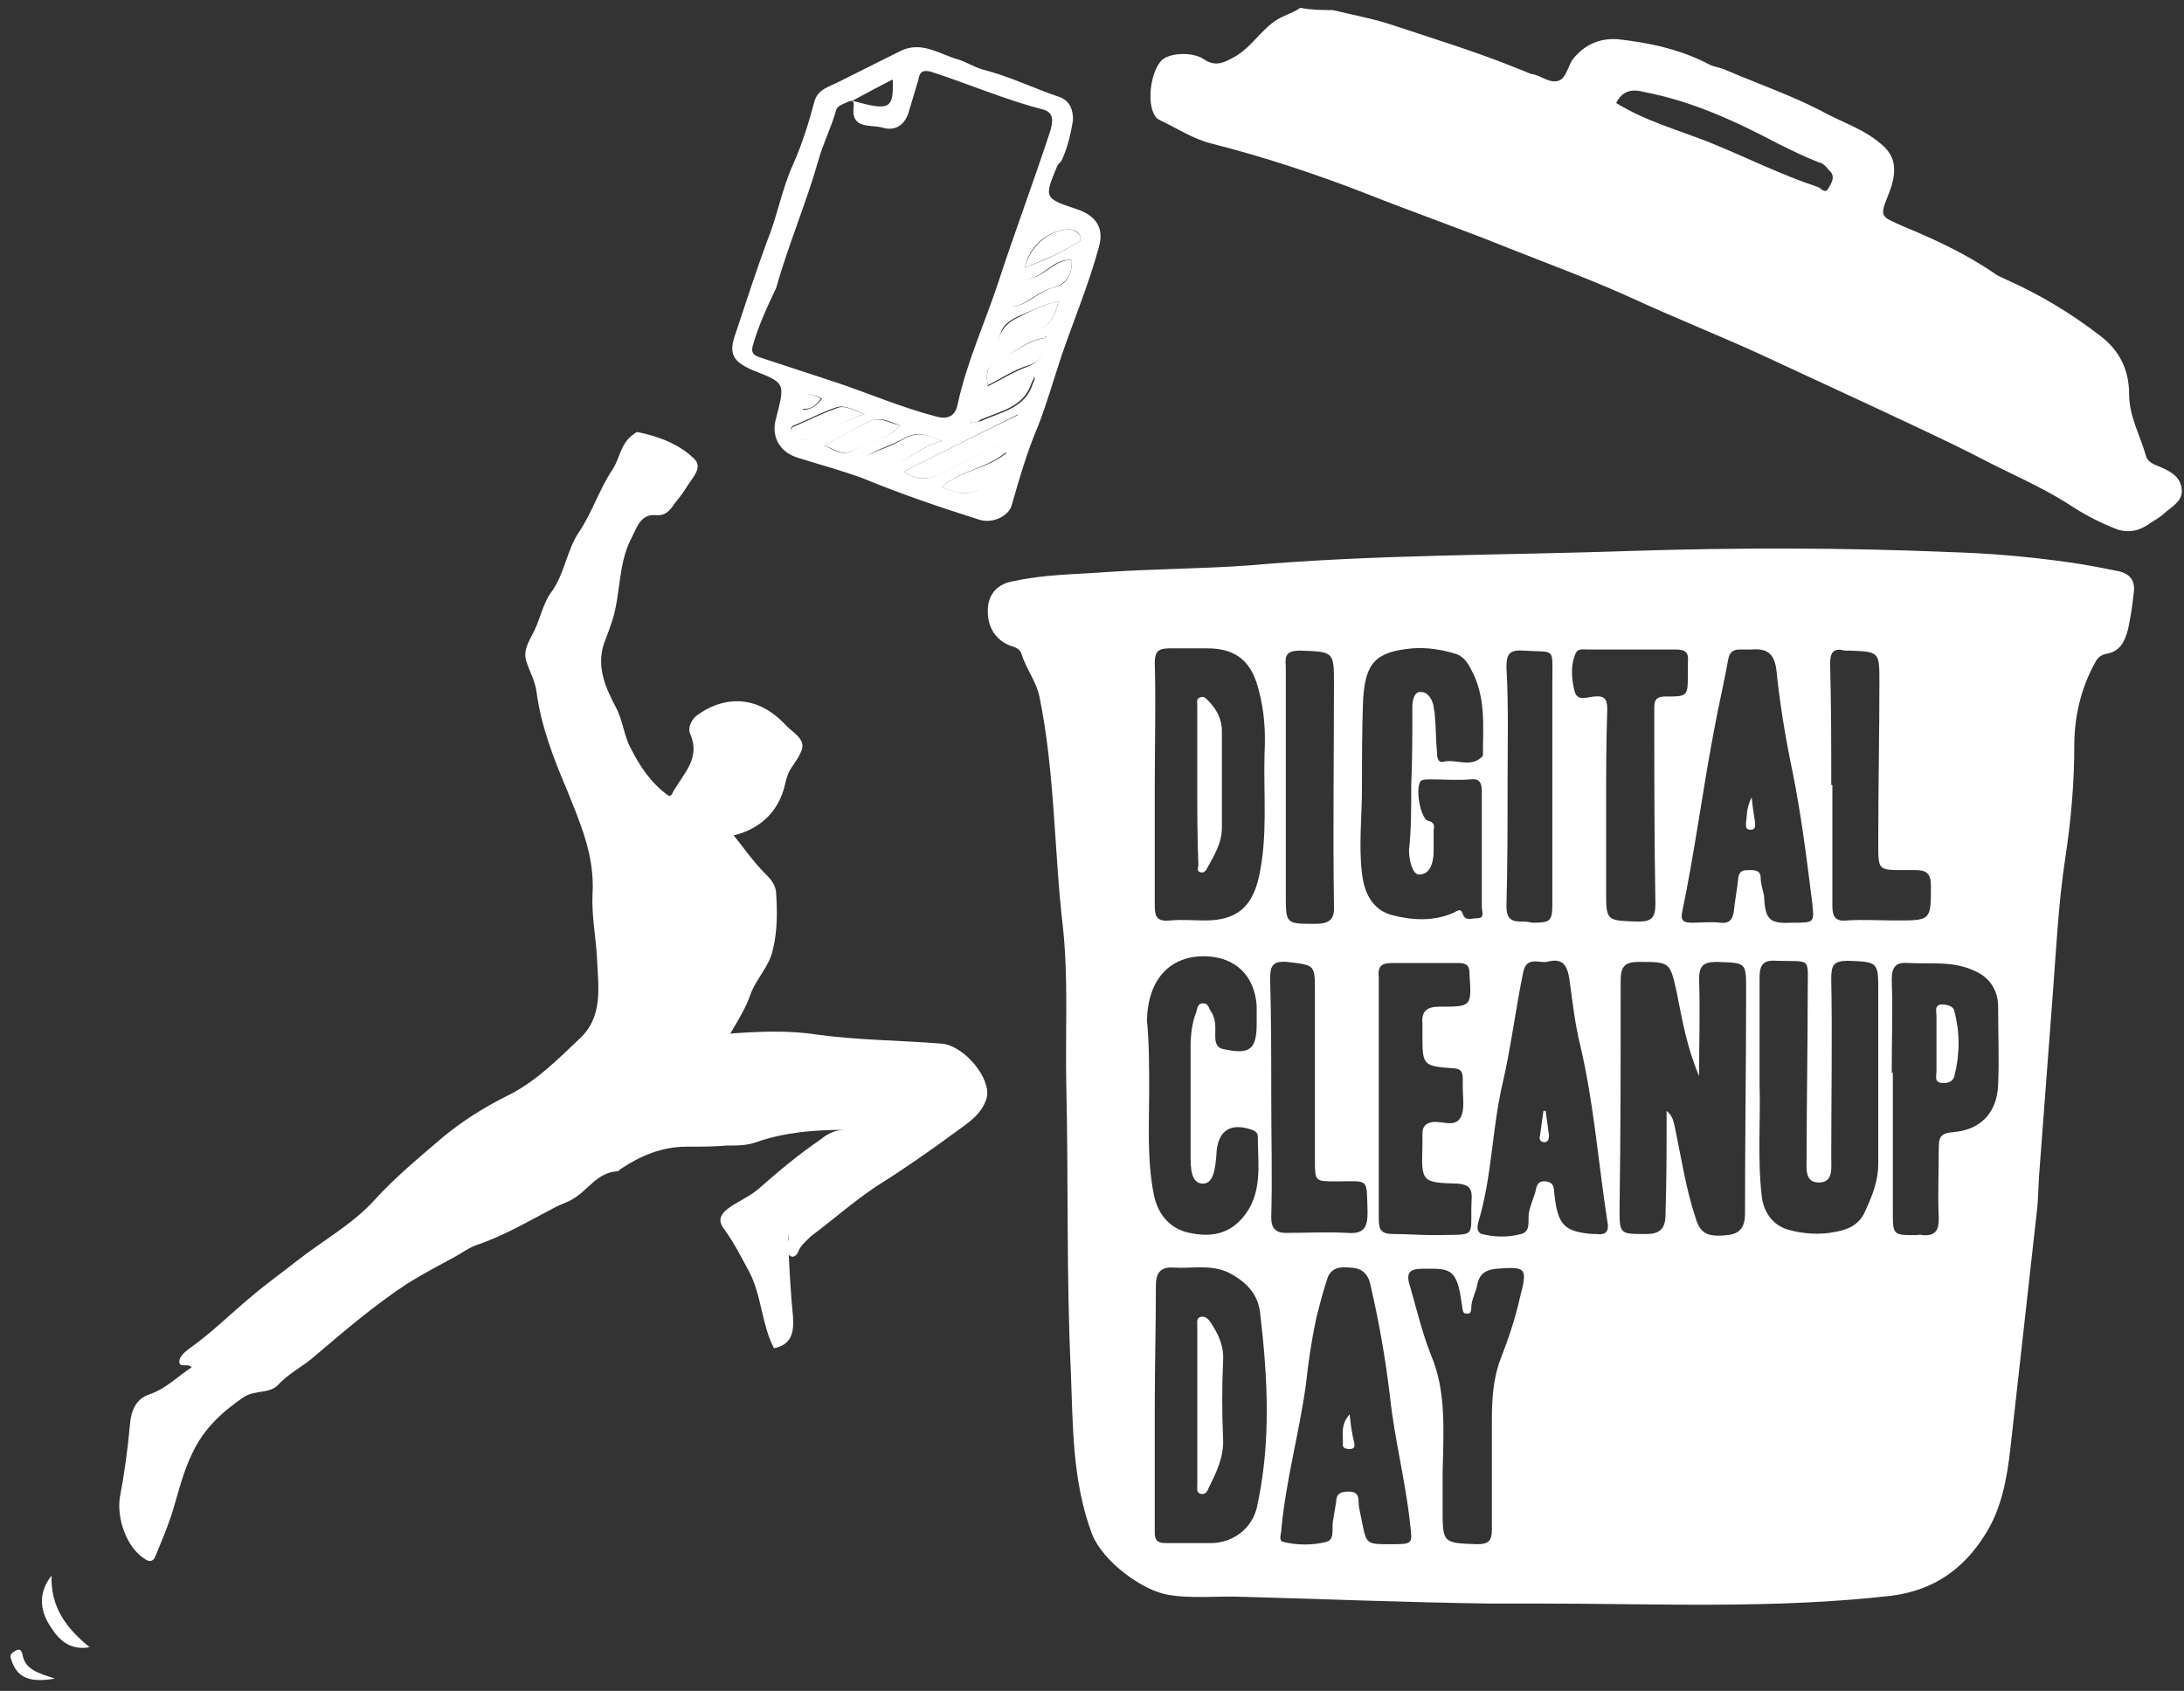<svg xmlns="http://www.w3.org/2000/svg" width="195" height="151" viewBox="0 0 195 151" fill="none"><rect x="0" y="0" width="195" height="151" fill="#333333" stroke="none"/><path d="M119 0.899C120.6 1.299 122.3 1.599 123.9 2.099C127.8 3.399 131.8 4.599 135.7 6.199C136 6.299 136.4 6.499 136.7 6.599C137.6 6.699 138.3 7.499 139.2 7.199C139.9 6.899 140 5.799 140.5 5.199C141.5 3.999 142.8 3.399 144.4 3.499C147.2 3.799 150 4.399 152.5 5.699C153 5.999 153.6 5.999 154.2 6.299C157 7.499 159.9 8.499 162.6 9.899C164.4 10.899 166.4 11.499 168 12.899C169.2 13.899 169.5 15.199 168.6 17.399C167.8 19.399 167.9 19.299 169.9 20.199C172.8 21.399 175.6 22.699 178.2 24.499C178.5 24.699 178.8 24.799 179.2 24.999C182.1 26.299 184.8 27.899 187.4 29.899C189.2 31.199 190.1 32.999 190.1 35.199C190.1 37.199 191.1 38.899 191.6 40.699C191.8 41.399 192.5 41.499 193.1 41.799C194 42.199 194.7 42.699 194.8 43.699C194.9 44.699 194 45.199 193.4 45.699C193 46.099 192.5 46.399 192 46.699C191.1 47.399 190.1 47.599 189.1 47.299C187.5 46.699 186 45.899 184.5 44.899C182.1 43.399 179.5 42.299 177 40.999C173.7 39.299 170.4 37.799 167 36.199C163.8 34.699 160.5 33.199 157.3 31.699C153.6 29.999 149.8 28.499 146.1 26.799C142.4 25.099 138.6 23.699 134.8 22.199C130.6 20.499 126.3 18.999 122 17.299C117.4 15.499 112.8 13.999 108.1 12.799C106.5 12.399 105 11.399 103.5 10.699C103.3 10.599 103.2 10.499 103.1 10.299C102.4 9.199 102.7 6.499 103.7 5.399C104.4 4.699 106.5 4.599 107.5 5.299C108.4 5.899 109.1 5.699 110 5.199C111.6 4.399 112.4 2.899 113.8 1.899C114.5 1.399 115.4 1.199 116.1 0.699C117.2 0.899 118.1 0.899 119 0.899ZM144.3 9.199C146.9 10.799 149.8 11.599 152.6 12.699C155.8 13.999 159 15.599 162.3 16.699C162.6 16.799 162.9 17.299 163.2 16.899C163.5 16.399 163.9 15.799 163.4 15.299C163.1 14.999 162.9 14.599 162.4 14.499C161.1 13.999 159.9 13.399 158.7 12.799C154.9 10.799 151 8.999 146.7 8.199C145.6 7.899 144.8 8.199 144.3 9.199Z" fill="white"></path><path d="M133.004 143.199C125.704 143.099 118.304 142.799 111.004 142.599C108.704 142.499 106.404 142.799 104.204 142.399C102.004 141.999 98.504 139.499 97.504 136.999C95.704 132.199 95.804 127.199 95.604 122.299C95.204 113.799 95.404 105.399 95.204 96.899C95.104 92.199 95.404 87.499 94.904 82.799C94.104 75.999 94.204 68.999 92.804 62.199C92.504 60.799 91.604 59.699 91.204 58.399C91.104 57.999 90.704 57.799 90.304 57.699C88.904 57.199 88.104 55.999 88.204 54.299C88.304 52.899 89.204 52.099 90.504 51.899C93.204 51.299 95.904 51.299 98.604 51.099C102.904 50.799 107.204 50.799 111.404 50.499C122.804 49.499 134.204 49.599 145.604 49.199C155.104 48.899 164.604 48.899 174.004 49.299C177.504 49.399 181.104 49.699 184.604 50.199C186.104 50.399 187.604 50.699 189.104 50.999C190.104 51.199 190.704 51.799 190.504 52.999C190.404 54.099 190.204 55.199 190.004 56.199C189.704 57.299 189.304 58.199 188.004 58.399C187.604 58.499 187.304 58.699 187.104 59.099C185.804 61.399 185.204 63.999 185.204 66.599C185.204 69.999 184.904 73.299 184.404 76.599C183.804 80.499 183.604 84.499 183.304 88.499C182.904 93.799 182.504 99.099 182.104 104.399C182.004 105.499 182.004 106.699 181.904 107.799C181.104 114.999 180.304 122.099 179.504 129.299C179.204 131.999 178.704 134.799 177.204 137.099C175.304 140.099 172.704 141.999 168.904 142.499C158.404 143.699 148.004 143.199 137.504 143.199C135.904 143.199 134.404 143.199 133.004 143.199ZM148.804 99.199C149.404 99.699 149.404 100.199 149.504 100.499C150.104 103.299 150.504 106.099 151.404 108.799C151.804 110.099 152.404 110.499 154.204 110.299C155.404 110.199 155.804 109.499 155.804 108.399C155.804 101.699 155.904 95.099 155.904 88.399C155.904 85.899 155.904 85.999 153.304 85.899C152.004 85.899 151.704 86.299 151.704 87.499C151.804 90.199 151.704 92.999 151.704 96.099C150.604 93.499 150.204 91.099 149.704 88.599C149.104 85.899 149.104 85.899 146.304 85.899C145.104 85.899 144.704 86.299 144.704 87.499C144.704 94.299 144.704 101.099 144.604 107.899C144.604 110.199 144.604 110.199 146.904 110.199H147.004C148.104 110.199 148.704 109.799 148.704 108.499C148.804 105.499 148.804 102.499 148.804 99.199ZM126.004 70.099C126.104 67.799 126.104 65.499 126.104 63.099C126.104 62.499 126.304 61.699 126.904 61.799C127.504 61.799 127.904 62.499 128.004 63.099C128.004 63.299 128.104 63.599 128.104 63.799C128.204 64.899 128.204 66.099 128.304 67.199C128.304 67.699 128.404 68.199 129.004 67.999C130.104 67.799 131.404 68.599 132.404 67.499V67.399C132.404 64.799 132.704 62.199 131.304 59.699C131.004 59.099 130.604 58.599 130.004 58.399C128.704 57.999 127.404 57.799 126.104 57.899C122.804 58.199 121.904 59.199 121.704 62.499C121.604 65.099 121.604 67.799 121.604 70.399C121.604 72.899 121.304 75.499 121.604 77.999C121.804 79.699 122.504 81.199 124.204 81.699C126.104 82.199 128.004 82.299 129.804 81.499C130.204 81.299 130.404 81.099 130.604 81.599C130.804 82.299 131.404 81.999 131.904 81.999C132.604 81.999 132.304 81.399 132.304 80.999C132.304 77.599 132.304 74.199 132.304 70.699C132.304 69.899 132.104 69.499 131.304 69.599C130.104 69.699 128.904 69.599 127.704 69.599C127.404 69.599 127.104 69.599 126.904 69.699C126.304 70.199 126.804 73.099 127.504 73.299C128.004 73.399 128.104 73.699 128.004 74.099C128.004 74.699 128.004 75.399 128.004 75.999C128.004 76.999 127.704 78.099 126.704 78.099C126.104 78.099 125.804 76.799 125.804 75.899C126.004 74.199 126.004 72.099 126.004 70.099ZM157.104 96.899C157.204 99.999 156.904 103.399 157.304 106.899C157.504 108.299 158.304 109.399 159.604 109.799C161.004 110.199 162.504 110.299 163.904 109.999C165.104 109.799 166.104 109.299 166.604 107.999C167.204 106.699 167.704 105.399 167.704 103.899C167.704 98.799 167.704 93.699 167.704 88.599C167.704 85.899 167.704 85.899 165.004 85.799C163.704 85.799 163.504 86.199 163.504 87.399C163.604 92.699 163.504 98.099 163.504 103.399C163.504 104.299 163.704 105.599 162.404 105.599C161.104 105.599 161.304 104.299 161.304 103.399C161.304 98.499 161.404 93.599 161.404 88.599C161.404 85.399 161.804 85.899 158.604 85.799C157.404 85.699 157.104 86.199 157.104 87.299C157.104 90.399 157.104 93.499 157.104 96.899ZM103.104 125.499C103.104 129.299 103.104 133.099 103.104 136.899C103.104 137.599 103.404 137.799 104.104 137.799C105.404 137.799 106.704 137.799 108.104 137.799C110.004 137.799 111.704 136.599 112.204 134.699C113.504 128.899 113.204 123.099 112.504 117.199C112.304 115.499 111.204 114.399 109.604 113.599C108.004 112.899 106.404 113.299 104.804 113.199C103.604 113.099 103.204 113.699 103.204 114.799C103.204 118.399 103.104 121.899 103.104 125.499ZM103.104 69.999C103.104 73.599 103.104 77.299 103.104 80.899C103.104 81.999 103.404 82.299 104.504 82.199C105.504 82.099 106.604 82.199 107.604 82.199C110.404 82.199 111.804 80.999 112.404 78.299C113.204 74.699 112.804 70.999 112.904 67.299C113.004 65.399 112.904 63.599 112.404 61.699C111.804 59.199 110.504 57.899 107.804 57.899C106.704 57.899 105.504 57.899 104.404 57.899C103.404 57.899 103.104 58.199 103.104 59.199C103.204 62.799 103.104 66.399 103.104 69.999ZM160.104 82.399C162.004 82.399 162.004 82.399 161.804 80.599C161.304 76.599 160.804 72.599 160.004 68.699C159.404 65.799 158.904 62.799 158.604 59.799C158.404 58.299 157.704 57.899 156.404 57.999C156.004 57.999 155.704 57.999 155.304 57.999C154.704 57.999 154.404 58.299 154.304 58.899C153.904 61.099 153.404 63.199 153.004 65.399C152.004 70.699 151.304 76.099 150.204 81.399C150.004 82.299 150.404 82.399 151.104 82.399C151.904 82.399 152.704 82.299 153.604 82.399C154.404 82.499 154.704 82.099 154.804 81.399C154.904 80.399 155.104 79.399 155.204 78.399C155.304 77.699 155.704 77.699 156.304 77.699C156.804 77.699 157.204 77.799 157.204 78.399C157.204 78.899 157.404 79.499 157.504 79.999C157.604 82.199 158.004 82.499 160.104 82.399ZM124.104 137.899C126.204 137.899 126.104 137.899 125.904 136.099C125.504 132.299 124.504 128.499 124.104 124.699C123.704 121.299 123.104 117.899 122.304 114.499C122.004 113.499 121.304 113.199 120.504 113.199C119.704 113.099 118.804 113.199 118.504 114.199C118.104 115.399 117.804 116.599 117.504 117.799C117.104 119.699 116.804 121.699 116.604 123.599C116.004 127.999 114.804 132.199 114.404 136.599C114.404 136.999 114.104 137.599 114.604 137.699C115.804 137.999 117.204 137.999 118.404 137.699C119.204 137.499 118.904 136.499 119.004 135.899C119.104 135.299 119.204 134.699 119.304 134.099C119.304 133.399 119.704 133.199 120.404 133.199C121.004 133.199 121.304 133.399 121.304 134.099C121.304 134.699 121.504 135.299 121.604 135.899C122.004 137.899 122.004 137.899 124.104 137.899ZM138.104 85.899C137.404 85.999 136.304 85.399 136.004 86.799C135.304 90.199 134.904 93.599 134.104 96.999C133.204 100.999 133.204 105.099 132.004 109.099C131.904 109.499 131.804 109.999 132.304 110.199C133.504 110.499 134.704 110.499 135.804 110.199C136.704 109.999 136.404 108.999 136.504 108.299C136.604 107.799 136.804 107.299 137.004 106.699C137.204 106.199 137.104 105.399 138.004 105.499C138.904 105.599 138.704 106.299 138.804 106.799C139.104 109.399 139.704 109.999 142.204 110.199C142.304 110.199 142.404 110.199 142.504 110.199C143.404 110.299 143.704 109.999 143.504 108.999C142.704 103.799 142.304 98.499 141.104 93.399C140.604 91.399 140.404 89.399 140.104 87.299C139.904 86.199 139.504 85.499 138.104 85.899ZM168.904 95.799H169.004C169.004 99.899 169.004 104.099 169.004 108.199C169.004 110.299 169.004 110.299 171.104 110.299C171.304 110.299 171.504 110.199 171.604 110.299C172.804 110.399 173.104 109.899 173.104 108.799C173.004 106.799 173.104 104.699 173.104 102.599C173.104 101.599 173.204 101.199 174.404 101.099C176.904 100.899 178.304 99.299 178.404 96.899C178.504 94.599 178.404 92.299 178.404 89.899C178.404 88.499 177.704 87.299 176.304 86.699C174.404 85.799 172.404 86.099 170.404 85.999C169.304 85.899 168.904 86.299 168.904 87.499C169.004 90.199 168.904 92.999 168.904 95.799ZM102.604 97.499C102.604 100.299 102.404 103.499 103.004 106.599C103.304 108.199 104.204 109.499 105.804 109.999C107.704 110.499 109.504 110.399 110.904 108.799C112.804 106.599 112.304 103.999 112.304 101.499C112.304 101.199 112.104 100.999 111.804 100.899C109.804 100.199 108.704 100.999 108.604 103.099V103.199C108.504 104.199 108.404 105.699 107.404 105.699C106.304 105.699 106.304 104.199 106.304 103.199C106.304 99.999 106.304 96.699 106.304 93.499C106.304 92.499 106.404 91.399 106.804 90.399C106.904 90.099 106.904 89.599 107.404 89.599C107.904 89.599 107.904 89.999 108.104 90.299C108.604 90.999 108.504 91.799 108.504 92.499C108.504 93.099 108.604 93.599 109.304 93.699C111.604 94.199 112.204 93.699 112.204 91.399C112.204 90.899 112.204 90.299 112.204 89.799C112.004 87.099 110.304 85.499 107.704 85.399C104.504 85.299 102.504 87.399 102.404 91.099C102.604 93.199 102.604 95.099 102.604 97.499ZM123.104 97.999C123.104 101.599 123.104 105.299 123.104 108.899C123.104 109.899 123.404 110.199 124.404 110.199C125.604 110.199 126.904 110.299 128.104 110.299C132.104 110.199 131.204 110.699 131.404 106.899C131.404 105.999 131.004 105.799 130.204 105.699C126.904 105.599 126.904 105.599 127.004 102.199C127.004 101.899 127.004 101.599 127.004 101.199C127.004 100.599 127.304 100.299 127.904 100.199C128.804 100.099 129.904 100.699 130.404 99.799C130.804 99.099 130.604 97.999 130.604 97.099C130.604 96.799 130.604 96.599 130.604 96.299C130.604 95.699 130.404 95.399 129.704 95.399C127.004 95.199 127.004 95.099 127.004 92.399C127.004 92.099 127.004 91.799 127.004 91.399C126.904 90.299 127.404 89.899 128.504 89.899C131.404 89.899 131.404 89.899 131.204 86.999V86.899C131.204 86.199 130.904 85.999 130.204 85.999C128.204 85.999 126.304 85.999 124.304 85.999C123.304 85.999 123.004 86.299 123.104 87.299C123.104 90.799 123.104 94.399 123.104 97.999ZM128.804 131.499C128.804 132.199 128.804 133.399 128.804 134.699C128.804 137.799 128.804 137.799 131.904 137.899C132.904 137.899 133.204 137.599 133.204 136.599C133.204 133.399 133.204 130.099 133.204 126.899C133.204 124.999 133.304 123.099 134.004 121.299C134.704 119.499 135.304 117.699 135.704 115.899C136.404 113.199 136.304 113.099 133.604 113.299C132.704 113.399 132.104 113.699 131.904 114.699C131.804 115.299 131.504 115.799 131.404 116.399C131.304 116.799 131.504 117.399 130.904 117.299C130.504 117.299 130.604 116.699 130.504 116.399C130.104 113.099 129.304 113.299 127.004 113.299C125.804 113.299 125.504 113.699 125.904 114.899C126.504 116.999 127.004 119.099 127.804 121.099C129.104 124.199 128.904 127.599 128.804 131.499ZM143.404 72.099C143.404 74.599 143.404 76.999 143.404 79.499C143.404 82.299 143.404 82.199 146.304 82.299C147.504 82.299 147.804 81.899 147.804 80.699C147.704 74.899 147.704 69.099 147.704 63.399C147.704 62.699 147.704 62.199 148.704 62.199C150.704 62.199 150.704 62.199 150.704 60.099C150.704 59.799 150.704 59.499 150.704 59.099C150.804 58.199 150.404 57.999 149.604 57.999C147.004 57.999 144.304 57.999 141.704 57.999C141.404 57.999 140.904 57.899 140.704 58.299C140.204 59.399 140.304 60.599 140.604 61.799C140.904 62.699 141.804 62.199 142.404 62.199C143.404 62.099 143.504 62.599 143.504 63.399C143.404 66.299 143.404 69.199 143.404 72.099ZM163.504 70.099H163.604C163.604 73.699 163.604 77.299 163.604 80.899C163.604 81.899 163.904 82.299 164.904 82.199C166.404 82.099 167.804 82.199 169.304 82.199C172.404 82.199 172.404 82.199 172.404 79.099C172.404 77.999 172.004 77.699 171.004 77.699C170.704 77.699 170.404 77.699 170.004 77.699C167.704 77.699 167.704 77.699 167.704 75.399C167.704 75.199 167.704 74.899 167.704 74.699C167.704 70.099 167.804 65.499 167.804 60.899C167.804 58.199 167.804 58.199 165.104 58.099C165.004 58.099 164.804 58.099 164.704 58.099C163.604 57.799 163.404 58.399 163.404 59.299C163.504 62.899 163.504 66.499 163.504 70.099ZM113.504 97.899C113.504 101.499 113.604 105.099 113.504 108.699C113.504 109.699 113.904 110.099 114.804 110.099C116.604 110.099 118.504 109.999 120.304 110.099C121.704 110.199 122.104 109.699 122.104 108.299C122.004 105.099 122.304 105.499 119.304 105.499C117.404 105.499 117.404 105.499 117.404 103.599C117.404 98.599 117.404 93.599 117.404 88.599C117.404 86.099 117.404 86.199 114.904 85.899C113.604 85.799 113.404 86.299 113.404 87.399C113.504 90.899 113.504 94.399 113.504 97.899ZM114.804 70.199C114.804 73.399 114.804 76.699 114.804 79.899C114.804 82.499 114.804 82.499 117.404 82.499C118.604 82.499 119.204 82.199 119.104 80.799C119.004 74.199 119.104 67.699 119.104 61.099C119.104 58.199 119.104 58.199 116.104 58.099C114.904 58.099 114.704 58.499 114.804 59.499C114.804 63.099 114.804 66.599 114.804 70.199ZM134.604 69.999C134.604 73.599 134.604 77.299 134.504 80.899C134.504 81.899 134.804 82.299 135.804 82.299C136.104 82.299 136.404 82.299 136.804 82.399C138.404 82.399 138.604 82.299 138.604 80.699C138.604 74.099 138.604 67.399 138.604 60.799C138.604 57.699 138.904 58.299 136.004 58.099C134.704 57.999 134.504 58.499 134.504 59.599C134.704 63.099 134.604 66.599 134.604 69.999Z" fill="white"></path><path d="M70.406 111.699C70.506 113.699 70.606 115.599 70.806 117.599C70.906 119.099 70.606 120.099 69.106 120.399C68.006 118.299 68.006 115.699 66.906 113.599C66.206 112.299 65.506 110.899 64.606 109.699C64.106 108.999 64.306 108.499 64.906 107.999C65.806 107.299 66.906 106.899 67.806 106.099C69.506 104.599 71.306 103.099 73.206 101.799C73.806 101.299 74.506 100.899 75.406 100.899C72.706 100.899 70.106 101.099 67.506 101.999C66.706 102.299 65.806 102.299 64.906 102.299C63.706 102.399 62.506 102.399 61.306 102.399C59.106 102.399 57.206 103.199 55.406 104.399C55.306 104.499 55.206 104.599 55.106 104.599C53.306 104.699 52.506 106.299 51.106 107.099C50.606 107.399 49.906 107.599 49.406 107.899C47.106 109.099 44.906 110.399 42.506 111.199C41.706 111.499 41.106 111.999 40.306 112.399C39.006 113.099 37.706 113.799 36.406 114.599C33.506 116.499 30.806 118.799 28.106 121.099C27.106 121.999 25.806 122.599 24.806 123.699C24.006 124.499 22.706 124.099 21.706 124.799C19.806 126.099 18.206 127.599 17.206 129.699C16.306 131.499 15.906 133.399 15.306 135.299C14.906 136.499 14.406 137.699 13.906 138.899C13.706 139.499 13.306 139.499 12.906 139.199C11.306 138.199 10.406 135.599 10.706 133.699C11.106 131.599 11.406 129.399 11.606 127.199C11.706 125.999 12.106 124.899 13.406 124.499C14.806 123.999 15.906 122.899 17.106 122.099C16.806 121.699 16.006 122.199 16.006 121.599C16.006 121.199 16.406 120.799 16.806 120.499C18.806 119.099 20.506 117.399 22.306 115.899C23.706 114.699 25.106 113.699 26.506 112.599C28.806 110.799 31.506 109.299 33.406 107.199C35.306 105.099 37.506 103.299 39.606 101.499C41.306 100.099 43.206 98.899 45.206 97.899C47.706 96.699 49.706 94.699 51.706 92.799C53.906 90.799 53.406 88.099 53.306 85.599C53.206 83.699 52.806 81.699 52.906 79.799C53.106 76.399 51.806 73.499 50.606 70.499C49.406 67.699 48.306 64.799 47.906 61.799C47.806 60.899 47.306 59.999 47.006 59.099C46.706 58.199 47.106 57.499 47.506 56.699C48.206 55.499 48.406 53.999 49.206 52.899C50.406 51.299 50.606 49.099 51.706 47.499C52.906 45.699 53.506 43.699 54.706 41.899C55.306 40.999 55.406 39.699 56.406 38.899C56.606 38.799 56.806 38.499 57.006 38.599C58.906 38.999 60.706 39.699 62.006 40.999C62.806 41.799 61.706 42.799 61.306 43.499C61.006 43.999 60.606 44.499 60.206 44.999C59.806 45.599 59.406 46.099 58.506 45.999C57.106 45.899 56.806 47.299 56.306 48.199C55.206 50.399 55.406 52.999 54.706 55.299C54.506 55.899 54.306 56.499 54.106 56.999C53.106 59.299 54.006 61.299 55.006 63.199C55.606 64.299 55.706 65.699 56.306 66.799C57.106 68.399 58.106 69.899 59.606 70.999C59.906 71.199 60.006 70.899 60.106 70.699C61.006 69.099 62.606 67.699 61.606 65.499C61.406 64.999 61.706 64.299 62.206 63.899C64.506 62.199 67.406 61.999 69.906 64.499C70.106 64.699 70.206 64.799 70.406 64.999C72.006 66.299 72.006 66.599 70.706 68.499C70.406 68.899 70.206 69.499 70.106 69.999C69.506 72.699 67.606 74.099 65.506 74.599C66.406 75.699 67.206 76.899 68.306 77.999C68.906 78.599 69.306 79.099 69.306 79.899C69.406 81.499 69.406 83.199 69.006 84.799C68.706 86.299 67.506 87.399 67.006 88.799C66.606 89.999 65.906 91.099 65.206 92.299C67.906 92.099 70.506 91.999 73.006 92.399C76.706 92.899 80.406 92.899 84.106 93.199C86.106 93.399 88.506 96.299 88.106 97.999C87.706 99.499 86.406 100.299 85.306 101.099C83.006 102.799 80.706 104.399 78.306 105.899C76.206 107.299 74.406 108.899 72.406 110.399C72.006 110.799 71.506 111.199 71.306 111.699C71.206 111.999 70.806 112.599 70.306 111.899C70.306 111.399 70.406 110.899 70.406 110.199C70.306 110.599 70.406 111.099 70.406 111.699Z" fill="white"></path><path d="M95.805 10.699C95.605 11.999 95.305 13.199 94.805 14.299C94.705 14.499 94.505 14.599 94.405 14.799C93.205 17.699 93.205 17.699 96.205 18.699C97.905 19.299 98.605 20.399 98.105 22.099C97.205 25.399 95.905 28.499 94.805 31.699C94.105 33.799 93.505 35.899 92.705 37.999C91.705 40.299 91.005 42.799 90.305 45.199C90.005 46.099 88.605 46.799 87.405 46.399C83.905 45.299 80.405 44.099 77.005 42.699C75.105 41.999 73.205 41.499 71.305 40.899C69.605 40.399 68.805 38.999 69.305 37.299C70.105 34.199 70.105 34.199 67.305 33.099C65.405 32.299 65.005 31.599 65.705 29.699C66.605 26.999 67.505 24.199 68.505 21.499C69.405 19.299 69.805 16.899 70.805 14.699C71.605 12.899 72.205 10.999 72.705 9.099C73.005 7.899 74.205 7.699 74.905 7.299C76.705 6.399 78.505 5.499 80.305 4.599C82.205 3.599 83.805 4.799 85.505 5.299C86.205 5.499 87.005 5.999 87.705 6.199C90.105 6.799 92.305 7.899 94.705 8.699C95.605 9.099 95.805 9.899 95.805 10.699ZM71.705 36.599C72.505 36.599 73.005 36.099 73.405 35.599C72.305 34.999 71.505 34.999 71.705 36.599C71.605 36.599 71.505 36.599 71.505 36.699C71.605 36.599 71.605 36.599 71.705 36.599ZM93.205 30.199C91.505 30.399 90.405 31.699 88.905 32.299C88.105 32.599 88.005 33.499 88.205 34.499C89.405 33.899 90.505 33.199 91.605 32.799C92.905 32.299 93.405 31.499 93.205 30.199C93.305 30.199 93.305 30.199 93.405 30.099V29.999C93.305 30.099 93.305 30.199 93.205 30.199ZM67.205 30.899C67.005 31.699 67.505 31.799 68.105 31.999C70.205 32.699 72.405 33.399 74.505 34.099C77.505 35.099 80.505 36.399 83.605 37.199C84.705 37.499 85.305 37.099 85.505 36.099C86.305 32.399 87.905 28.899 89.105 25.299C90.605 20.699 92.305 16.199 93.805 11.599C94.005 10.799 94.105 10.099 93.205 9.799C89.705 8.899 86.505 7.499 83.105 6.399C82.305 6.199 82.105 6.499 82.005 7.099C81.705 8.099 81.405 9.099 81.105 10.099C80.705 11.299 79.805 11.699 78.805 11.399C77.805 11.099 76.005 11.599 76.205 9.599C76.305 8.999 76.105 8.899 75.705 9.099C75.305 9.299 74.705 9.399 74.605 9.999C74.205 11.399 73.505 12.799 73.105 14.199C72.005 18.099 70.405 21.799 69.305 25.699C68.505 27.399 67.705 29.099 67.205 30.899ZM80.705 42.099C81.805 42.899 82.805 42.899 83.905 42.299C85.705 41.499 87.305 40.499 89.105 39.799C90.605 39.299 90.805 38.399 90.905 36.999C87.505 38.699 84.105 40.399 80.705 42.099ZM86.705 37.799C87.005 37.699 87.305 37.699 87.605 37.599C89.305 36.799 91.505 36.499 92.205 34.299C92.305 33.999 92.505 33.799 92.305 33.599C92.105 33.399 91.805 33.499 91.705 33.699C91.105 34.399 90.205 34.499 89.505 34.899C88.105 35.399 86.705 35.899 86.705 37.799ZM95.705 23.199C94.205 23.099 93.405 24.399 92.205 24.799C90.905 25.099 90.505 26.099 90.505 27.399C91.905 27.099 92.805 25.999 94.005 25.699C95.405 25.399 95.705 24.399 95.705 23.199ZM73.605 39.799C74.505 40.199 75.205 40.699 76.005 40.299C77.505 39.499 79.205 39.299 80.405 37.999C79.505 37.699 78.605 37.099 77.505 37.699C76.305 38.299 75.105 38.999 73.605 39.799ZM84.105 39.399C82.805 38.799 81.905 38.499 80.805 39.099C80.105 39.499 79.305 39.799 78.605 40.099C78.105 40.299 77.205 40.699 77.305 40.999C77.505 41.599 78.405 41.499 79.005 41.599C79.205 41.699 79.505 41.499 79.805 41.399C81.205 41.099 82.305 39.799 84.105 39.399ZM77.205 36.999C76.205 36.599 75.405 36.099 74.605 36.399C73.405 36.799 72.305 37.399 71.105 37.899C70.805 37.999 70.605 38.099 70.605 38.399C70.605 38.699 70.805 38.899 71.005 38.999C71.505 39.199 72.005 39.399 72.605 39.099C74.105 38.499 75.305 37.499 77.205 36.999ZM94.505 26.899C93.105 27.199 92.005 27.799 90.805 28.299C90.205 28.599 89.605 28.999 89.405 29.599C89.305 29.899 89.005 30.299 89.205 30.599C89.505 30.899 89.905 30.699 90.205 30.499C90.805 30.199 91.305 29.799 91.905 29.699C93.405 29.399 94.205 28.499 94.505 26.899ZM84.105 43.499C86.105 44.399 87.005 44.199 88.705 42.799C89.505 42.199 89.905 41.199 89.805 40.399C88.005 41.899 85.705 41.999 84.105 43.499ZM91.505 23.899C93.105 23.299 94.505 22.699 95.805 21.899C96.105 21.699 96.705 21.599 96.405 20.999C96.205 20.599 95.705 20.399 95.205 20.499C93.405 20.699 91.905 21.999 91.505 23.899ZM79.705 7.099C78.505 7.699 77.405 8.299 76.105 8.999C79.405 9.899 79.805 9.799 79.705 7.099Z" fill="white"></path><path d="M4.605 140.699C4.505 143.499 5.905 145.399 8.005 147.099C6.305 147.399 5.305 146.499 4.605 145.399C3.405 143.699 3.505 142.099 4.605 140.699Z" fill="white"></path><path d="M4.902 149.899C2.602 150.299 1.502 149.799 1.002 148.199C0.802 147.699 1.102 147.599 1.402 147.399C1.802 147.199 1.902 147.399 2.002 147.699C2.202 149.099 3.402 149.399 4.902 149.899Z" fill="white"></path><path d="M70.399 111.699C70.399 111.199 70.299 110.599 70.799 109.999C70.799 110.699 70.699 111.199 70.699 111.699C70.599 111.699 70.499 111.899 70.399 111.699Z" fill="white"></path><path d="M80.703 42.099C84.103 40.399 87.503 38.699 91.003 36.999C90.903 38.399 90.603 39.299 89.203 39.799C87.403 40.499 85.703 41.499 84.003 42.299C82.803 42.899 81.803 42.899 80.703 42.099Z" fill="white"></path><path d="M86.7 37.799C86.6 35.799 88.1 35.299 89.4 34.799C90.2 34.499 91.1 34.299 91.6 33.599C91.7 33.399 92 33.299 92.2 33.499C92.5 33.699 92.2 33.899 92.1 34.199C91.4 36.399 89.3 36.699 87.5 37.499C87.4 37.699 87.1 37.699 86.7 37.799Z" fill="white"></path><path d="M95.699 23.199C95.699 24.399 95.399 25.299 93.999 25.699C92.699 25.999 91.799 27.099 90.499 27.399C90.399 25.999 90.799 25.099 92.199 24.799C93.399 24.499 94.199 23.199 95.699 23.199Z" fill="white"></path><path d="M73.602 39.799C75.002 38.999 76.302 38.299 77.502 37.699C78.502 37.099 79.402 37.799 80.402 37.999C79.202 39.299 77.502 39.599 76.002 40.299C75.202 40.699 74.502 40.099 73.602 39.799Z" fill="white"></path><path d="M84.103 39.399C82.303 39.799 81.203 41.099 79.703 41.499C79.403 41.599 79.203 41.799 78.903 41.699C78.303 41.499 77.403 41.699 77.203 41.099C77.103 40.699 78.003 40.399 78.503 40.199C79.303 39.899 80.003 39.599 80.703 39.199C81.903 38.499 82.903 38.799 84.103 39.399Z" fill="white"></path><path d="M77.204 36.999C75.304 37.499 74.104 38.599 72.604 39.199C72.004 39.399 71.504 39.199 71.004 39.099C70.704 38.999 70.504 38.799 70.604 38.499C70.604 38.199 70.804 38.099 71.104 37.999C72.304 37.499 73.404 36.899 74.604 36.499C75.404 36.099 76.104 36.599 77.204 36.999Z" fill="white"></path><path d="M93.299 30.199C93.398 31.499 92.999 32.299 91.599 32.699C90.398 33.099 89.398 33.799 88.198 34.399C87.999 33.399 88.198 32.499 88.898 32.199C90.398 31.699 91.599 30.399 93.299 30.199Z" fill="white"></path><path d="M94.5 26.899C94.2 28.499 93.4 29.399 91.9 29.799C91.3 29.899 90.8 30.299 90.2 30.599C89.9 30.699 89.5 30.999 89.2 30.699C89 30.399 89.2 29.999 89.4 29.699C89.7 29.099 90.2 28.699 90.8 28.399C92 27.799 93.1 27.199 94.5 26.899Z" fill="white"></path><path d="M84.102 43.499C85.702 41.999 88.102 41.899 89.802 40.499C90.002 41.199 89.502 42.199 88.702 42.899C87.002 44.199 86.002 44.399 84.102 43.499Z" fill="white"></path><path d="M91.5 23.899C92 21.999 93.5 20.699 95.2 20.499C95.7 20.399 96.1 20.599 96.4 20.999C96.7 21.599 96.1 21.699 95.8 21.899C94.5 22.699 93 23.299 91.5 23.899Z" fill="white"></path><path d="M71.602 36.499C71.502 34.999 72.302 34.999 73.302 35.599C72.902 36.099 72.502 36.599 71.602 36.499Z" fill="white"></path><path d="M71.7 36.599C71.6 36.599 71.6 36.699 71.5 36.699C71.5 36.599 71.6 36.599 71.7 36.599Z" fill="white"></path><path d="M93.203 30.199C93.203 30.099 93.303 30.099 93.303 29.999V30.099C93.403 30.199 93.303 30.199 93.203 30.199Z" fill="white"></path><path d="M106.902 125.499C106.902 123.099 106.902 120.799 106.902 118.399C106.902 118.099 106.802 117.699 107.202 117.599C107.602 117.499 107.902 117.799 108.102 118.099C108.802 119.199 109.302 120.199 109.202 121.599C109.102 123.899 109.102 126.099 109.202 128.399C109.302 130.099 108.602 131.499 107.902 132.899C107.802 133.199 107.602 133.499 107.202 133.399C106.802 133.299 106.902 132.899 106.902 132.599C106.902 130.199 106.902 127.799 106.902 125.499Z" fill="white"></path><path d="M106.899 70.099C106.899 67.699 106.899 65.399 106.899 62.999C106.899 62.799 106.799 62.399 107.099 62.299C107.499 62.099 107.699 62.399 107.899 62.599C108.599 63.299 109.099 64.199 109.099 65.299C109.099 68.199 109.099 70.999 109.099 73.899C109.099 75.299 108.399 76.399 107.799 77.499C107.699 77.699 107.499 77.999 107.199 77.899C106.799 77.799 106.999 77.499 106.999 77.199C106.899 74.799 106.899 72.399 106.899 70.099Z" fill="white"></path><path d="M156.399 71.199C156.499 72.199 156.599 72.799 156.699 73.399C156.699 73.699 156.799 74.099 156.299 74.099C155.799 74.099 155.899 73.699 155.899 73.399C155.999 72.799 155.899 72.199 156.399 71.199Z" fill="white"></path><path d="M120.505 126.299C120.605 127.299 120.705 127.999 120.905 128.799C121.005 129.199 120.905 129.399 120.505 129.399C120.105 129.399 119.805 129.299 119.905 128.799C119.905 127.999 119.705 127.199 120.505 126.299Z" fill="white"></path><path d="M138.005 99.199C138.105 99.899 138.205 100.699 138.305 101.399C138.305 101.699 138.205 101.999 137.905 101.999C137.505 101.999 137.405 101.699 137.505 101.399C137.605 100.699 137.705 99.899 137.805 99.199C137.805 99.199 137.905 99.199 138.005 99.199Z" fill="white"></path><path d="M172.899 93.099C172.899 92.299 172.899 91.499 172.899 90.699C172.899 90.299 172.699 89.799 173.299 89.699C173.799 89.699 174.399 89.799 174.499 90.299C174.999 92.199 174.999 94.099 174.499 96.099C174.399 96.599 173.799 96.799 173.299 96.699C172.699 96.599 172.899 96.099 172.899 95.699C172.899 94.899 172.899 93.999 172.899 93.099Z" fill="white"></path></svg>